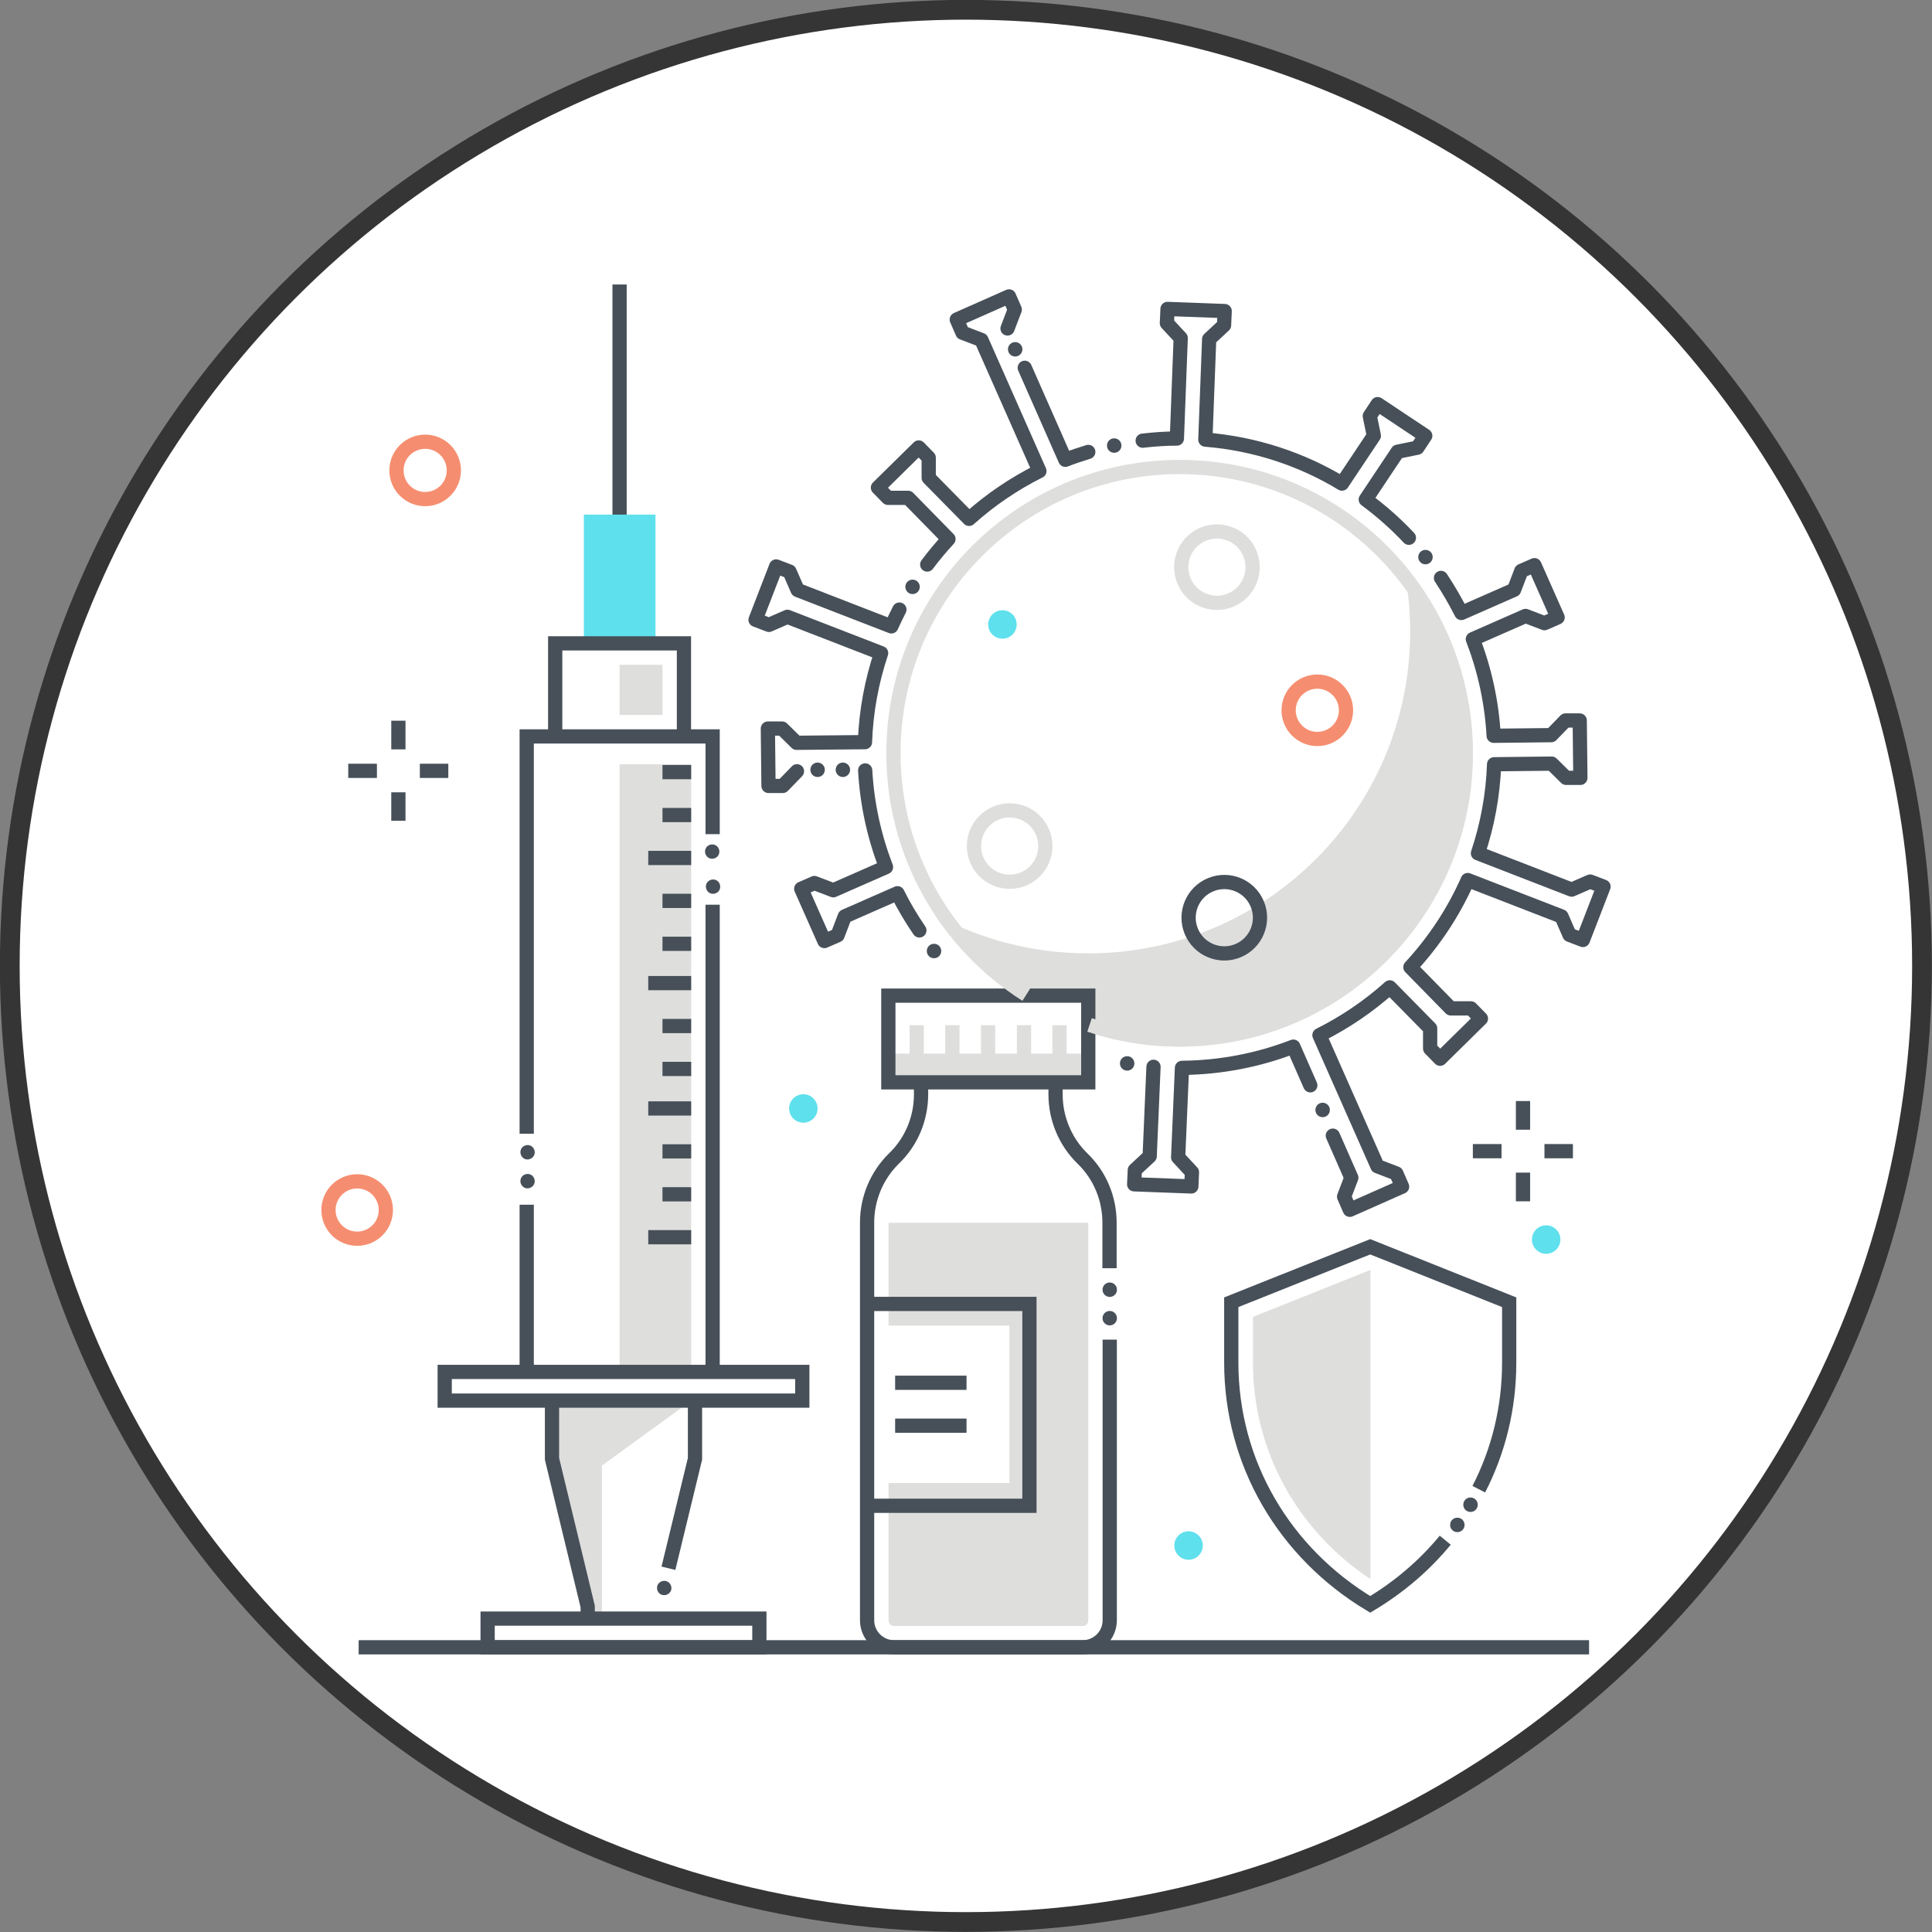 <?xml version="1.0" encoding="UTF-8"?><svg id="Layer_2" xmlns="http://www.w3.org/2000/svg" viewBox="0 0 90.93 90.93"><rect x="0" y="0" width="90.93" height="90.93" fill="#808080" stroke="none"/><g id="Layer_1-2"><g><circle cx="45.46" cy="45.46" r="45" style="fill:#fff; stroke:#353535; stroke-miterlimit:10; stroke-width:.93px;"/><g><circle cx="16.81" cy="56.95" r="1.35" style="fill:none; stroke:#f58e70; stroke-miterlimit:10; stroke-width:.67px;"/><g><path d="M66.03,26.52c.22,1.03,.34,2.1,.34,3.2,0,8.37-6.78,15.15-15.15,15.15-2.62,0-5.08-.66-7.23-1.83,1,1.5,2.28,2.8,3.77,3.82h3.54v1.74c1.33,.43,2.74,.66,4.21,.66,7.61,0,13.8-6.19,13.8-13.8,0-3.4-1.24-6.51-3.28-8.92Z" style="fill:#dededd;"/><g><g><line x1="18.75" y1="33.92" x2="18.75" y2="35.27" style="fill:none; stroke:#475059; stroke-miterlimit:10; stroke-width:.67px;"/><line x1="18.75" y1="37.29" x2="18.75" y2="38.63" style="fill:none; stroke:#475059; stroke-miterlimit:10; stroke-width:.67px;"/></g><g><line x1="21.1" y1="36.28" x2="19.76" y2="36.28" style="fill:none; stroke:#475059; stroke-miterlimit:10; stroke-width:.67px;"/><line x1="17.74" y1="36.28" x2="16.39" y2="36.28" style="fill:none; stroke:#475059; stroke-miterlimit:10; stroke-width:.67px;"/></g></g><g><g><line x1="71.68" y1="51.82" x2="71.68" y2="53.17" style="fill:none; stroke:#475059; stroke-miterlimit:10; stroke-width:.67px;"/><line x1="71.68" y1="55.19" x2="71.68" y2="56.54" style="fill:none; stroke:#475059; stroke-miterlimit:10; stroke-width:.67px;"/></g><g><line x1="74.03" y1="54.18" x2="72.69" y2="54.18" style="fill:none; stroke:#475059; stroke-miterlimit:10; stroke-width:.67px;"/><line x1="70.67" y1="54.18" x2="69.32" y2="54.18" style="fill:none; stroke:#475059; stroke-miterlimit:10; stroke-width:.67px;"/></g></g><circle cx="20.01" cy="22.14" r="1.35" style="fill:none; stroke:#f58e70; stroke-miterlimit:10; stroke-width:.67px;"/><path d="M37.14,52.17c0-.37,.3-.67,.67-.67s.67,.3,.67,.67-.3,.67-.67,.67-.67-.3-.67-.67Z" style="fill:#5fe0ed;"/><path d="M72.1,58.34c0-.37,.3-.67,.67-.67s.67,.3,.67,.67-.3,.67-.67,.67-.67-.3-.67-.67Z" style="fill:#5fe0ed;"/><path d="M55.27,72.74c0-.37,.3-.67,.67-.67s.67,.3,.67,.67-.3,.67-.67,.67-.67-.3-.67-.67Z" style="fill:#5fe0ed;"/><g><rect x="41.79" y="49.59" width="9.43" height="1.3" transform="translate(93.01 100.48) rotate(180)" style="fill:#dededd;"/><g><rect x="49.54" y="48.24" width=".67" height="2.69" transform="translate(99.74 99.18) rotate(180)" style="fill:#dededd;"/><rect x="47.85" y="48.24" width=".67" height="2.69" transform="translate(96.38 99.18) rotate(180)" style="fill:#dededd;"/><rect x="46.17" y="48.24" width=".67" height="2.69" transform="translate(93.01 99.18) rotate(180)" style="fill:#dededd;"/><rect x="44.48" y="48.24" width=".67" height="2.69" transform="translate(89.64 99.18) rotate(180)" style="fill:#dededd;"/><rect x="42.8" y="48.24" width=".67" height="2.69" transform="translate(86.28 99.18) rotate(180)" style="fill:#dededd;"/></g><path d="M51.22,57.55v18.72c0,.14-.12,.26-.26,.26h-8.88c-.14,0-.26-.12-.26-.26v-6.47h5.69v-7.41h-5.69v-4.84h9.39Z" style="fill:#dededd;"/><path d="M52.23,63.05v13.21c0,.7-.57,1.27-1.27,1.27h-8.88c-.7,0-1.27-.57-1.27-1.27v-18.72c0-1.14,.46-2.23,1.27-3.02h0c.82-.79,1.27-1.88,1.27-3.02v-.7" style="fill:none; stroke:#475059; stroke-miterlimit:10; stroke-width:.67px;"/><path d="M49.68,50.81v.7c0,1.14,.46,2.23,1.27,3.02h0c.82,.79,1.27,1.88,1.27,3.02v2.14" style="fill:none; stroke:#475059; stroke-miterlimit:10; stroke-width:.67px;"/><rect x="41.81" y="46.86" width="9.41" height="4.08" style="fill:none; stroke:#475059; stroke-miterlimit:10; stroke-width:.67px;"/><polyline points="40.79 70.87 48.45 70.87 48.45 61.37 40.79 61.37" style="fill:none; stroke:#475059; stroke-miterlimit:10; stroke-width:.67px;"/><line x1="45.49" y1="65.08" x2="42.13" y2="65.08" style="fill:none; stroke:#475059; stroke-miterlimit:10; stroke-width:.67px;"/><line x1="45.49" y1="67.1" x2="42.13" y2="67.1" style="fill:none; stroke:#475059; stroke-miterlimit:10; stroke-width:.67px;"/></g><g><polygon points="28.33 76.41 28.33 65.86 25.98 65.86 25.98 68.66 27.67 75.49 27.67 76.41 28.33 76.41" style="fill:#dededd;"/><polygon points="27.35 65.96 32.62 65.86 27.35 69.69 27.35 65.96" style="fill:#dededd;"/><g><rect x="29.16" y="35.97" width="3.37" height="28.6" style="fill:#dededd;"/><polyline points="29.16 13.39 29.16 14.17 29.16 26.24" style="fill:none; stroke:#475059; stroke-miterlimit:10; stroke-width:.67px;"/><rect x="27.48" y="24.22" width="3.37" height="6.06" style="fill:#5fe0ed;"/><line x1="31.18" y1="36.34" x2="32.53" y2="36.34" style="fill:none; stroke:#475059; stroke-miterlimit:10; stroke-width:.67px;"/><rect x="29.16" y="31.29" width="2.02" height="2.36" style="fill:#dededd;"/><polyline points="26.13 34.66 26.13 30.28 32.19 30.28 32.19 34.66" style="fill:none; stroke:#475059; stroke-miterlimit:10; stroke-width:.67px;"/><polyline points="24.79 53.36 24.79 34.66 33.54 34.66 33.54 39.26" style="fill:none; stroke:#475059; stroke-miterlimit:10; stroke-width:.67px;"/><line x1="24.79" y1="64.46" x2="24.79" y2="56.7" style="fill:none; stroke:#475059; stroke-miterlimit:10; stroke-width:.67px;"/><line x1="33.54" y1="42.58" x2="33.54" y2="64.46" style="fill:none; stroke:#475059; stroke-miterlimit:10; stroke-width:.67px;"/><line x1="31.18" y1="38.36" x2="32.53" y2="38.36" style="fill:none; stroke:#475059; stroke-miterlimit:10; stroke-width:.67px;"/><line x1="30.51" y1="40.38" x2="32.53" y2="40.38" style="fill:none; stroke:#475059; stroke-miterlimit:10; stroke-width:.67px;"/><line x1="31.18" y1="42.4" x2="32.53" y2="42.4" style="fill:none; stroke:#475059; stroke-miterlimit:10; stroke-width:.67px;"/><line x1="31.18" y1="44.42" x2="32.53" y2="44.42" style="fill:none; stroke:#475059; stroke-miterlimit:10; stroke-width:.67px;"/><line x1="30.51" y1="52.17" x2="32.53" y2="52.17" style="fill:none; stroke:#475059; stroke-miterlimit:10; stroke-width:.67px;"/><line x1="31.18" y1="54.19" x2="32.53" y2="54.19" style="fill:none; stroke:#475059; stroke-miterlimit:10; stroke-width:.67px;"/><line x1="31.18" y1="56.21" x2="32.53" y2="56.21" style="fill:none; stroke:#475059; stroke-miterlimit:10; stroke-width:.67px;"/><line x1="30.51" y1="58.23" x2="32.53" y2="58.23" style="fill:none; stroke:#475059; stroke-miterlimit:10; stroke-width:.67px;"/><path d="M33.28,39.84c-.13,.13-.13,.34,0,.48,.13,.13,.34,.13,.48,0,.13-.13,.13-.34,0-.48-.13-.13-.34-.13-.48,0Z" style="fill:#475059;"/><path d="M33.32,41.49c-.13,.13-.13,.34,0,.48,.13,.13,.34,.13,.48,0,.13-.13,.13-.34,0-.48-.13-.13-.34-.13-.48,0Z" style="fill:#475059;"/><path d="M24.59,53.99c-.13,.13-.13,.34,0,.48s.34,.13,.48,0c.13-.13,.13-.34,0-.48-.13-.13-.34-.13-.48,0Z" style="fill:#475059;"/><path d="M24.59,55.35c-.13,.13-.13,.34,0,.48s.34,.13,.48,0c.13-.13,.13-.34,0-.48-.13-.13-.34-.13-.48,0Z" style="fill:#475059;"/><line x1="30.51" y1="46.27" x2="32.53" y2="46.27" style="fill:none; stroke:#475059; stroke-miterlimit:10; stroke-width:.67px;"/><line x1="31.18" y1="48.29" x2="32.53" y2="48.29" style="fill:none; stroke:#475059; stroke-miterlimit:10; stroke-width:.67px;"/><line x1="31.18" y1="50.31" x2="32.53" y2="50.31" style="fill:none; stroke:#475059; stroke-miterlimit:10; stroke-width:.67px;"/></g><g><polyline points="27.66 76.07 27.66 75.61 25.98 68.66 25.98 65.9" style="fill:none; stroke:#475059; stroke-miterlimit:10; stroke-width:.67px;"/><polyline points="32.71 65.92 32.71 68.66 31.46 73.81" style="fill:none; stroke:#475059; stroke-miterlimit:10; stroke-width:.67px;"/><path d="M31.02,74.5c-.13,.13-.13,.34,0,.48,.13,.13,.34,.13,.48,0s.13-.34,0-.48c-.13-.13-.34-.13-.48,0Z" style="fill:#475059;"/></g><rect x="22.95" y="76.19" width="12.79" height="1.35" transform="translate(58.69 153.72) rotate(180)" style="fill:none; stroke:#475059; stroke-miterlimit:10; stroke-width:.67px;"/><rect x="20.93" y="64.57" width="16.83" height="1.35" style="fill:none; stroke:#475059; stroke-miterlimit:10; stroke-width:.67px;"/></g><line x1="16.88" y1="77.53" x2="74.79" y2="77.53" style="fill:none; stroke:#475059; stroke-miterlimit:10; stroke-width:.67px;"/><circle cx="52.23" cy="62.04" r=".34" style="fill:#475059;"/><g><circle cx="39.67" cy="36.23" r=".34" style="fill:#475059;"/><path d="M38.82,36.23c0,.19-.15,.34-.34,.34-.19,0-.34-.15-.34-.34,0-.19,.15-.34,.34-.34,.19,0,.34,.15,.34,.34Z" style="fill:#475059;"/><path d="M44.3,44.76c0,.19-.15,.34-.34,.34-.19,0-.34-.15-.34-.34,0-.19,.15-.34,.34-.34,.19,0,.34,.15,.34,.34Z" style="fill:#475059;"/></g><circle cx="62" cy="33.43" r="1.35" style="fill:none; stroke:#f58e70; stroke-miterlimit:10; stroke-width:.67px;"/><path d="M46.51,29.39c0-.37,.3-.67,.67-.67s.67,.3,.67,.67-.3,.67-.67,.67-.67-.3-.67-.67Z" style="fill:#5fe0ed;"/><path d="M66.31,25.31c-.62-.66-1.3-1.26-2.03-1.8l1.5-2.25,.93-.19,.37-.56-2.24-1.49-.37,.56,.19,.93-1.5,2.25c-1.9-1.15-4.09-1.88-6.43-2.07l.18-4.73,.7-.65,.03-.67-2.69-.1-.03,.67,.65,.7-.18,4.73c-.55,0-1.08,.04-1.61,.1" style="fill:none; stroke:#475059; stroke-linecap:round; stroke-linejoin:round; stroke-width:.67px;"/><path d="M62.73,53.45l.87,1.98-.34,.89,.27,.62,2.46-1.09-.27-.62-.89-.34-2.73-6.17c1.2-.6,2.32-1.36,3.31-2.25l1.9,1.93v.95l.47,.48,1.92-1.89-.47-.48h-.95l-1.9-1.94c1.11-1.2,2.03-2.58,2.7-4.1l4.41,1.71,.38,.87,.63,.24,.97-2.51-.63-.24-.87,.38-4.41-1.71c.44-1.32,.71-2.73,.76-4.19l2.71-.03,.68,.67h.67l-.03-2.7h-.67l-.67,.69-2.71,.03c-.09-1.6-.43-3.12-.98-4.55l2.48-1.09,.89,.34,.62-.27-1.09-2.46-.62,.27-.34,.89-2.48,1.09c-.29-.57-.61-1.12-.96-1.65" style="fill:none; stroke:#475059; stroke-linecap:round; stroke-linejoin:round; stroke-width:.67px;"/><path d="M54.29,50.21l-.18,4.21-.7,.65-.03,.67,2.69,.1,.03-.67-.65-.7,.18-4.21c1.85-.02,3.61-.37,5.24-1l.8,1.82" style="fill:none; stroke:#475059; stroke-linecap:round; stroke-linejoin:round; stroke-width:.67px;"/><path d="M40.72,36.26c.09,1.6,.43,3.12,.98,4.55l-2.48,1.09-.89-.34-.62,.27,1.09,2.46,.62-.27,.34-.89,2.48-1.09c.3,.61,.65,1.19,1.03,1.75" style="fill:none; stroke:#475059; stroke-linecap:round; stroke-linejoin:round; stroke-width:.67px;"/><path d="M42.33,28.69c-.13,.26-.26,.52-.38,.79l-4.41-1.71-.38-.87-.63-.24-.97,2.51,.63,.24,.87-.38,4.41,1.71c-.44,1.32-.71,2.73-.76,4.19l-3.22,.03-.68-.67h-.67l.03,2.7h.67l.67-.69" style="fill:none; stroke:#475059; stroke-linecap:round; stroke-linejoin:round; stroke-width:.67px;"/><path d="M47.42,15.46l.34-.89-.27-.62-2.46,1.09,.27,.62,.89,.34,2.73,6.17c-1.2,.6-2.32,1.36-3.31,2.25l-1.9-1.93v-.95l-.47-.48-1.92,1.89,.47,.48h.95l1.9,1.94c-.35,.38-.69,.78-1,1.2" style="fill:none; stroke:#475059; stroke-linecap:round; stroke-linejoin:round; stroke-width:.67px;"/><path d="M51.22,21.27c-.36,.11-.72,.23-1.08,.37l-1.91-4.33" style="fill:none; stroke:#475059; stroke-linecap:round; stroke-linejoin:round; stroke-width:.67px;"/><path d="M52.78,20.97c0,.19-.15,.34-.34,.34-.19,0-.34-.15-.34-.34,0-.19,.15-.34,.34-.34,.19,0,.34,.15,.34,.34Z" style="fill:#475059;"/><circle cx="47.78" cy="16.44" r=".34" style="fill:#475059;"/><path d="M67.43,26.22c0,.19-.15,.34-.34,.34-.19,0-.34-.15-.34-.34,0-.19,.15-.34,.34-.34,.19,0,.34,.15,.34,.34Z" style="fill:#475059;"/><path d="M62.59,52.24c0,.19-.15,.34-.34,.34-.19,0-.34-.15-.34-.34,0-.19,.15-.34,.34-.34,.19,0,.34,.15,.34,.34Z" style="fill:#475059;"/><path d="M53.39,50.05c0,.19-.15,.34-.34,.34-.19,0-.34-.15-.34-.34,0-.19,.15-.34,.34-.34,.19,0,.34,.15,.34,.34Z" style="fill:#475059;"/><circle cx="52.23" cy="60.7" r=".34" style="fill:#475059;"/><circle cx="42.95" cy="27.62" r=".34" style="fill:#475059;"/><circle cx="47.52" cy="39.82" r="1.68" style="fill:none; stroke:#dededd; stroke-miterlimit:10; stroke-width:.67px;"/><circle cx="57.62" cy="43.19" r="1.68" transform="translate(-12.14 25.34) rotate(-22.5)" style="fill:none; stroke:#475059; stroke-linecap:round; stroke-linejoin:round; stroke-width:.67px;"/><circle cx="57.28" cy="26.69" r="1.68" transform="translate(18.14 76.31) rotate(-76.72)" style="fill:none; stroke:#dededd; stroke-miterlimit:10; stroke-width:.67px;"/><path d="M48.3,46.82c-3.76-2.39-6.25-6.59-6.25-11.37,0-7.44,6.03-13.47,13.47-13.47s13.47,6.03,13.47,13.47-6.03,13.47-13.47,13.47c-1.48,0-2.91-.24-4.24-.68" style="fill:none; stroke:#dededd; stroke-miterlimit:10; stroke-width:.67px;"/><g><path d="M69.55,70.82c0,.19-.15,.34-.34,.34-.19,0-.34-.15-.34-.34,0-.19,.15-.34,.34-.34,.19,0,.34,.15,.34,.34Z" style="fill:#475059;"/><path d="M68.93,71.77c0,.19-.15,.34-.34,.34-.19,0-.34-.15-.34-.34,0-.19,.15-.34,.34-.34,.19,0,.34,.15,.34,.34Z" style="fill:#475059;"/><path d="M68.02,72.49c-.97,1.18-2.16,2.2-3.53,3.02-4.05-2.43-6.54-6.66-6.54-11.38v-2.84l6.54-2.61,6.54,2.61v2.84c0,2.13-.5,4.15-1.43,5.96" style="fill:none; stroke:#475059; stroke-miterlimit:10; stroke-width:.67px;"/><path d="M58.97,61.98v2.15c0,4.11,2.05,7.88,5.53,10.19v-14.55l-5.53,2.21Z" style="fill:#dededd;"/></g></g></g></g></g></svg>